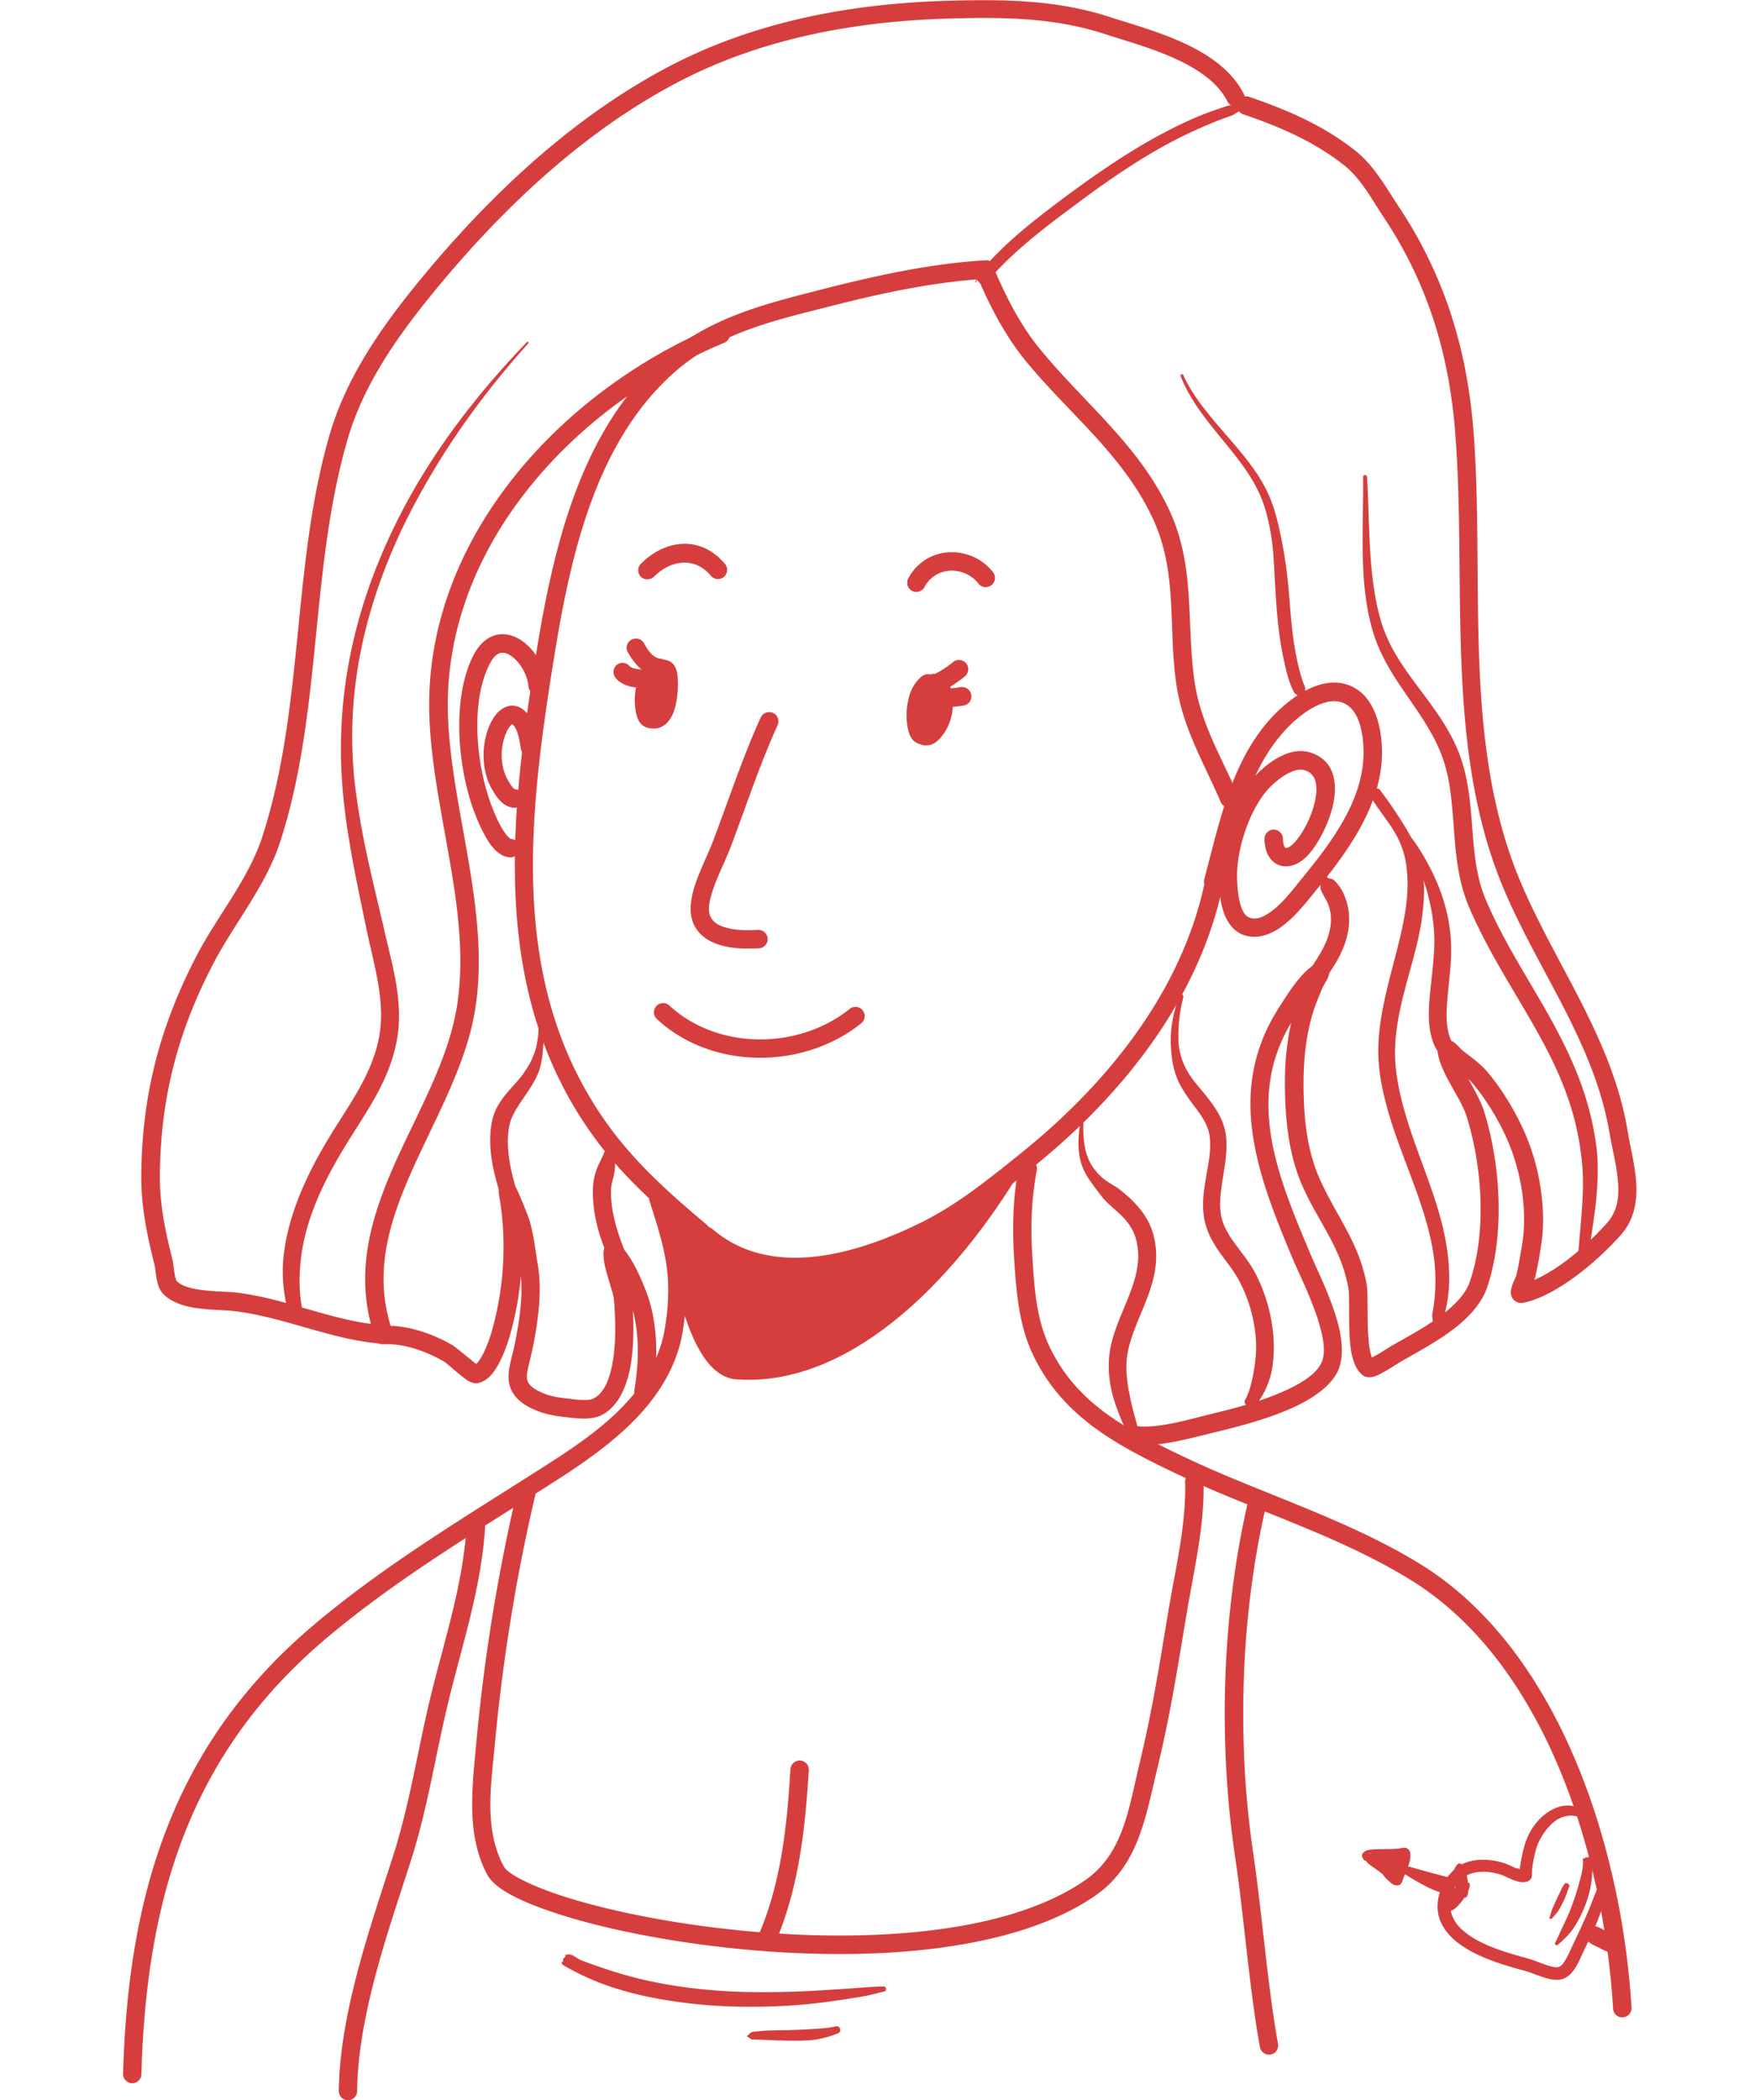 <svg xmlns="http://www.w3.org/2000/svg" width="197" height="235" fill="none" viewBox="0 0 155 215"><g fill="#D63E3E" fill-rule="evenodd" clip-rule="evenodd"><path d="M55.281 121.862s1.066 18.857 7.462 19.343c11.24.855 22.045-9.437 29.378-21.723 0 0-11.839 7.325-14.617 8.884-2.777 1.542-15.02 3.905-22.223-6.504z"></path><path d="M88.326 26.647c-5.422.305-11.035 1.52-16.29 2.855-6.314 1.619-12.182 2.969-17.158 7.497-8.27 7.564-10.95 19.666-12.643 30.258-2.72 16.935-4.661 34.725 6.142 49.371 2.88 3.908 6.536 7.119 10.223 10.248a.942.942 0 0 0 1.322-.112.962.962 0 0 0-.11-1.338c-3.587-3.019-7.128-6.136-9.925-9.932-10.487-14.217-8.437-31.509-5.803-47.94 1.637-10.188 4.099-21.881 12.052-29.162 4.722-4.313 10.335-5.527 16.344-7.058 5.142-1.317 10.626-2.496 15.936-2.798a.934.934 0 0 0 .883-1.007.912.912 0 0 0-.973-.882z"></path><path d="M59.096 127.271c6.682 5.709 16.19 3.126 23.385-.388 3.868-1.9 7.25-4.63 10.585-7.31 9.528-7.64 17.737-18.013 19.813-30.359a.954.954 0 0 0-.767-1.097.95.95 0 0 0-1.082.769c-2.005 11.891-9.964 21.838-19.127 29.196-3.24 2.597-6.494 5.258-10.235 7.092-3.34 1.645-7.219 3.11-11.023 3.49-3.676.361-7.309-.281-10.288-2.829a.929.929 0 0 0-1.322.112.887.887 0 0 0 .06 1.324z"></path><path d="M91.706 119.467c-.58 3.036-.675 6.124-.48 9.206.22 3.437.458 6.922 1.964 10.07 3.01 6.248 8.388 9.112 14.38 11.993 7.967 3.821 16.665 6.331 24.214 10.97 13.705 8.404 19.813 27.863 20.79 43.935a.931.931 0 0 0 1.005.882.944.944 0 0 0 .883-1.007c-1.022-16.637-7.499-36.733-21.695-45.433-7.614-4.669-16.362-7.211-24.394-11.063-5.6-2.68-10.68-5.276-13.489-11.108-1.404-2.924-1.587-6.168-1.786-9.363-.192-2.905-.094-5.848.458-8.721a.944.944 0 0 0-.751-1.114.931.931 0 0 0-1.099.753z"></path><path d="M40.388 152.408a189.779 189.779 0 0 0-4.221 25.921c-.404 4.453-1.104 9.463 1.118 13.596.303.574.98 1.205 1.994 1.811 1.997 1.181 5.48 2.425 9.866 3.485 8.607 2.076 20.722 3.472 31.574 2.507 7.336-.657 14.084-2.383 18.844-5.678 4.456-3.078 5.154-8.168 6.386-13.222 1.334-5.542 2.041-10.212 2.986-15.825.729-4.348 1.826-8.914 1.697-13.371a.95.95 0 0 0-.973-.915.953.953 0 0 0-.915.975c.125 4.328-.958 8.765-1.674 12.999-.93 5.564-1.637 10.202-2.956 15.695-.579 2.373-.996 4.774-1.805 6.926-.764 2.021-1.856 3.825-3.814 5.179-4.52 3.128-10.948 4.733-17.93 5.35-10.626.944-22.514-.425-30.96-2.457-3.572-.853-6.517-1.834-8.493-2.806-1.11-.539-1.88-1.038-2.15-1.533-2.053-3.798-1.28-8.421-.9-12.518.785-8.486 2.21-17.342 4.178-25.645a.97.97 0 0 0-.703-1.147.903.903 0 0 0-1.149.673zm-5.226 3.898c-.387 6.037-2.316 11.722-3.725 17.557-1.275 5.298-2.094 10.764-3.743 15.958-2.407 7.522-5.515 16.241-5.617 24.227-.005.517.409.96.926.964a.94.94 0 0 0 .95-.927c.105-7.808 3.17-16.316 5.531-23.676 1.68-5.243 2.498-10.757 3.789-16.088 1.439-5.949 3.382-11.731 3.782-17.882a.948.948 0 1 0-1.894-.133zm80.051-2.68c-2.723 11.651-3.101 24.815-1.325 36.619.85 5.669 1.477 13.702 2.52 19.318a.947.947 0 0 0 1.099.766.94.94 0 0 0 .753-1.1c-1.027-5.6-1.669-13.601-2.503-19.254-1.737-11.563-1.37-24.484 1.293-35.891a.97.97 0 0 0-.704-1.147c-.504-.15-1.015.169-1.133.689zm-2.964-62.668a.934.934 0 0 1-.868.198.953.953 0 0 1-.671-1.164c1.615-6.017 2.89-12.77 7.608-17.26 1.06-1.01 2.619-2.178 4.224-2.636 1.221-.352 2.482-.316 3.627.368 2.062 1.196 2.673 4.058 2.736 6.206.154 5.62-3.552 10.587-6.952 14.723-.803.988-2.045 2.585-3.446 3.555-1.13.786-2.365 1.17-3.585.828-1.007-.284-1.687-1.06-2.096-2.052-.357-.848-.509-1.879-.577-2.766zm3.693-11.544c.11-.116.205-.231.316-.33.664-.646 1.633-1.413 2.674-1.841.817-.342 1.671-.46 2.467-.252 2.064.55 2.794 2.197 2.675 4.155-.141 2.476-1.756 5.487-2.991 6.647-.982.912-2.029 1.066-2.795.745-.75-.322-1.398-1.163-1.414-2.65a.953.953 0 0 1 .932-.959.949.949 0 0 1 .957.931c.006.259.043.484.096.677.051.112.085.224.167.254.081.03.177-.004.274-.038.16-.069.319-.186.477-.335.998-.928 2.286-3.366 2.404-5.373.059-1.02-.203-1.934-1.276-2.216-.406-.104-.84.003-1.256.175-.817.342-1.563.958-2.085 1.455-2.168 2.103-3.607 6.548-3.494 9.52.031.693.069 1.694.33 2.577.176.626.431 1.234 1.033 1.414.683.194 1.354-.113 1.991-.564 1.258-.87 2.341-2.317 3.065-3.207 3.117-3.806 6.655-8.3 6.527-13.469-.018-.84-.137-1.839-.431-2.737-.259-.77-.679-1.487-1.366-1.891-.883-.513-1.865-.344-2.778.05-1.088.461-2.089 1.26-2.817 1.956-1.599 1.54-2.771 3.346-3.682 5.306z"></path><path d="M87.501 28.414c1.31 3.056 2.879 6.073 5.019 8.657 4.446 5.374 9.868 9.513 12.9 15.971 2.558 5.483 1.609 10.903 2.38 16.686.619 4.672 2.796 8.209 4.599 12.384.204.48.758.71 1.238.488a.94.94 0 0 0 .49-1.24c-1.718-4-3.86-7.391-4.458-11.886-.791-5.977.105-11.573-2.538-17.232-3.083-6.618-8.605-10.884-13.15-16.385-2.025-2.44-3.492-5.299-4.735-8.195a.925.925 0 0 0-1.238-.488.936.936 0 0 0-.507 1.24zM65.282 73.455c-1.85 4.068-3.275 8.432-4.865 12.606-.688 1.826-1.931 4.086-2.229 6.016-.2 1.2-.047 2.296.601 3.153.6.826 1.68 1.496 3.513 1.776.94.14 1.844.102 2.78.08a.954.954 0 0 0 .917-.975.95.95 0 0 0-.973-.914c-.84.02-1.615.07-2.441-.056-1.119-.168-1.837-.474-2.235-.966-.58-.713-.377-1.736-.045-2.81.484-1.547 1.353-3.216 1.888-4.618 1.575-4.142 2.984-8.474 4.82-12.508a.942.942 0 0 0-.464-1.25.959.959 0 0 0-1.267.466zM55.201 67.55c.258-.023.502.02.747.144.31.154.542.44.68.84.155.433.168 1.047.175 1.354.016.743-.08 2.312-.574 3.326-.495 1.013-1.323 1.599-2.541 1.288a1.43 1.43 0 0 1-.888-.707c-.235-.414-.33-1.042-.37-1.38-.115-.887-.015-2.23.48-3.244.402-.85 1.067-1.463 2-1.63.097-.003.194-.005.291.009zm27.43 1.492a1.66 1.66 0 0 1 1.134.118c.702.34 1.011 1.189 1.123 1.88.223 1.37-.02 2.78-.787 3.962-.204.296-.486.674-.836.941-.35.267-.766.406-1.171.367a1.207 1.207 0 0 1-.537-.149l-.065-.015c-.357-.104-.686-.371-.89-.787-.235-.463-.315-1.172-.354-1.478a6.708 6.708 0 0 1 .146-2.185c.189-.99.654-1.906 1.465-2.507a1.01 1.01 0 0 1 .772-.147zM54.354 59.036c1.708-1.704 4.155-2.085 5.83-.088a.946.946 0 0 0 1.327.114.947.947 0 0 0 .117-1.327c-2.455-2.932-6.082-2.556-8.612-.024a.961.961 0 0 0-.003 1.34c.38.347.977.35 1.34-.015zm27.696 1.066c1.18-2.193 4.12-2.165 5.533-.356a.95.95 0 0 0 1.329.162.95.95 0 0 0 .165-1.329c-2.227-2.84-6.83-2.812-8.678.624a.95.95 0 0 0 .383 1.284c.441.248 1.02.073 1.268-.385z"></path><path d="M51.68 66.792c.703 1.195 1.666 2.368 3.156 2.527a.959.959 0 0 0 1.048-.832c.053-.518-.312-.995-.83-1.047-.875-.093-1.33-.922-1.732-1.608a.946.946 0 0 0-1.3-.325c-.462.253-.595.838-.343 1.285z"></path><path d="M50.427 69.407c.316.38.741.629 1.23.795.536.181 1.167.215 1.669.252.517.036.961-.362.998-.896a.931.931 0 0 0-.894-.997c-.324-.025-.695-.033-1.036-.122-.195-.043-.407-.103-.539-.245a.946.946 0 0 0-1.327-.115.96.96 0 0 0-.1 1.328zm33.085 1.504c.96-.426 1.9-1.014 2.71-1.695a.948.948 0 0 0-1.21-1.458 10.004 10.004 0 0 1-2.264 1.41.944.944 0 0 0-.474 1.255.938.938 0 0 0 1.238.488z"></path><path d="M83.705 72.345c.778.095 1.583-.004 2.356-.12a.938.938 0 0 0 .784-1.084.957.957 0 0 0-1.083-.799c-.596.095-1.224.19-1.84.108a.927.927 0 0 0-1.048.816.977.977 0 0 0 .831 1.08zM54.66 104.33c5.62 5.216 14.99 5.19 20.913.43a.935.935 0 0 0 .15-1.328.934.934 0 0 0-1.329-.147c-5.224 4.194-13.495 4.243-18.456-.342a.945.945 0 0 0-1.34.048.946.946 0 0 0 .061 1.339zM43.4 70.088c-.129-1.468-.94-3.065-2.027-4.057-.824-.757-1.803-1.17-2.738-1.1-1 .088-2.054.695-2.843 2.297-2.151 4.366-1.533 11.316.115 15.77.258.705.993 2.579 1.873 3.673.548.682 1.203 1.07 1.817 1.105.518.036.962-.378.999-.896a.942.942 0 0 0-.894-.997c-.08.002-.131-.078-.197-.141-.198-.173-.364-.396-.548-.666-.618-.955-1.098-2.22-1.287-2.733-1.493-4.022-2.146-10.309-.195-14.265.387-.785.797-1.215 1.298-1.243.451-.043.91.237 1.305.6.759.693 1.332 1.795 1.419 2.827a.951.951 0 0 0 1.02.865c.532-.061.926-.523.883-1.04z"></path><path d="M39.82 74.132a.971.971 0 0 0-.19.182 3.39 3.39 0 0 0-.375.623c-.663 1.454-.685 3.41.088 4.83.118.223.287.526.502.78.083.11.167.238.296.251.519.053.9.512.863 1.03a.945.945 0 0 1-1.015.864c-.502-.036-.96-.284-1.34-.663-.396-.395-.715-.937-.933-1.32-1.06-1.914-1.053-4.58-.158-6.54.756-1.667 1.83-2.063 2.642-1.889.762.16 1.587.949 2.005 2.329.174.561.267 1.141.36 1.72a.959.959 0 0 1-.784 1.086.942.942 0 0 1-1.068-.8c-.075-.483-.15-.982-.29-1.447a3.124 3.124 0 0 0-.373-.832c-.099-.094-.197-.173-.23-.204z"></path><path d="M60.8 33.336c-15.903 6.595-30.02 21.826-29.45 39.88.155 4.958 1.267 10.07 2.137 15.189.851 4.957 1.459 9.904.674 14.706-.914 5.533-4.001 10.728-6.359 16.035-2.48 5.602-4.166 11.313-2.092 17.551a.95.95 0 0 0 1.192.602.954.954 0 0 0 .605-1.193c-1.918-5.757-.27-10.999 2.025-16.176 2.419-5.454 5.567-10.829 6.494-16.507.83-4.997.2-10.17-.671-15.337-.852-5.022-1.947-10.054-2.1-14.915-.535-17.279 13.08-31.771 28.293-38.076a.95.95 0 0 0 .507-1.24.986.986 0 0 0-1.256-.52z"></path><path d="M36.136 139.637c.031-.033.079-.067.11-.1.142-.165.284-.362.408-.575.561-.95.954-2.204 1.104-2.724 1.276-4.506 1.543-9.377.716-13.963-.148-.869.526-1.111.654-1.146a.878.878 0 0 1 1.008.299c.083.112.474.975.61 1.311.221.512.427 1.04.631 1.553.633 1.617.787 3.488 1.082 5.194.445 2.656.054 5.493-.438 8.106-.175.909-.4 1.69-.546 2.388-.117.585-.22 1.072-.016 1.503.203.448.711.792 1.592 1.159.7.29 1.512.433 2.273.512.518.052 1.264.18 1.974.164.34-.008.662-.032.901-.167 1.022-.557 1.513-1.797 1.822-3.178.53-2.42.369-5.357.22-7.018-.062-.612-.679-2.246-.931-3.452-.162-.756-.16-1.402-.038-1.761a.977.977 0 0 1 .536-.594.906.906 0 0 1 .71-.017c.13.046.31.138.46.329.083.095.267.398.284.429.249.302.482.619.683.954.636 1.019 1.13 2.155 1.573 3.276 1.266 3.234 1.285 7.096.696 10.487a.945.945 0 0 1-1.098.769.942.942 0 0 1-.767-1.097c.444-2.612.543-5.523-.16-8.124.104 1.807.107 4.182-.35 6.245-.441 1.982-1.326 3.651-2.763 4.428-.463.253-1.09.381-1.753.397-.79.018-1.65-.107-2.233-.174-.94-.107-1.913-.294-2.777-.646-1.255-.52-1.963-1.117-2.364-1.738-.418-.653-.546-1.361-.467-2.17.078-.907.443-1.966.69-3.265.406-2.126.76-4.413.55-6.606a32.238 32.238 0 0 1-1.127 6.103c-.195.715-.832 2.621-1.665 3.723-.517.707-1.155 1.11-1.752 1.156-.177.021-.55-.051-.976-.332-.705-.469-2.008-1.682-2.368-1.9-1.848-1.055-4.063-1.86-6.226-1.761a.949.949 0 0 1-.988-.897.953.953 0 0 1 .9-.991c2.517-.124 5.105.769 7.248 2.011.295.203 1.825 1.444 2.368 1.9z"></path><path d="M53.908 122.98c1.594 4.973 2.411 7.668 1.572 12.94-1.068 6.651-6.989 10.781-12.264 14.137-8.143 5.217-16.279 10.03-23.705 16.296-14.486 12.234-19 27.66-19.525 45.933a.952.952 0 0 0 .91.981c.517.02.96-.395.965-.928.506-17.707 4.819-32.676 18.845-44.543 7.362-6.217 15.434-10.98 23.498-16.146 5.705-3.641 11.955-8.248 13.108-15.434.897-5.628.059-8.501-1.64-13.827a.954.954 0 0 0-1.192-.618.968.968 0 0 0-.572 1.209zm12.806 76.045c2.463-5.633 3.123-11.725 3.493-17.794a.93.93 0 0 0-.878-.998.943.943 0 0 0-.999.88c-.358 5.843-.958 11.723-3.33 17.144a.948.948 0 0 0 .48 1.249.916.916 0 0 0 1.234-.481zM114.743 9.593c-.978-1.916-2.722-3.378-4.766-4.494-2.862-1.58-6.339-2.517-8.91-3.346C95.665-.01 90.3-.079 84.664.07 74.637.338 64.66 2.172 55.73 6.89c-9.903 5.242-18.373 13.278-25.425 21.88-3.825 4.662-7.43 9.805-9.145 15.663-3.912 13.359-2.596 27.855-6.897 41.175-1.438 4.445-4.622 8.14-6.762 12.262-3.8 7.313-5.618 14.417-5.65 22.611-.015 3.071.597 5.981 1.34 8.937.105.402.136 1.08.262 1.659.126.611.363 1.122.693 1.438.727.71 1.786 1.121 2.97 1.336 1.492.272 3.171.233 4.354.383 5.087.624 10 2.981 15.081 3.33a.958.958 0 0 0 1.015-.88.954.954 0 0 0-.878-1.014c-5.048-.35-9.93-2.708-14.984-3.333-1.15-.134-2.781-.096-4.241-.369-.779-.143-1.51-.352-1.99-.826a.562.562 0 0 1-.068-.176 3.068 3.068 0 0 1-.141-.578c-.093-.547-.138-1.112-.226-1.465-.707-2.796-1.3-5.561-1.282-8.47.04-7.887 1.782-14.715 5.443-21.75 2.187-4.204 5.417-7.997 6.886-12.556 4.316-13.336 3-27.85 6.911-41.224 1.64-5.614 5.12-10.527 8.788-15.009 6.894-8.42 15.158-16.29 24.854-21.413 8.673-4.583 18.378-6.346 28.114-6.607 5.41-.143 10.564-.103 15.755 1.585 2.473.815 5.82 1.69 8.583 3.209 1.701.93 3.18 2.106 3.99 3.703a.942.942 0 0 0 1.269.407c.449-.172.647-.742.394-1.205z"></path><path d="M144.509 131.023c2.737-1.163 5.701-3.867 7.452-5.831 1.041-1.172 1.22-2.582 1.124-4.034-.101-1.679-.575-3.429-.852-5.022-1.542-9.289-7.225-16.573-10.818-25.038-6.197-14.576-3.783-31.488-5.023-46.957-.641-7.984-2.833-15.173-7.292-21.872-1.235-1.845-2.299-3.937-4.074-5.35-3.091-2.449-6.646-3.965-10.341-5.22a.951.951 0 0 1-.592-1.198.955.955 0 0 1 1.199-.594c3.891 1.331 7.642 2.94 10.897 5.53 1.924 1.522 3.136 3.773 4.472 5.778 4.627 6.985 6.938 14.462 7.602 22.769 1.219 15.275-1.247 31.994 4.865 46.38 3.66 8.591 9.379 16.02 10.941 25.47.278 1.658.754 3.473.872 5.215.123 1.969-.207 3.851-1.612 5.42-2.271 2.558-6.475 6.163-9.885 6.89-.563.11-.891-.109-1.09-.346-.166-.19-.301-.494-.246-.9a3.57 3.57 0 0 1 .257-.846c.123-.294.278-.604.322-.815.236-1.024.407-2.062.579-3.101.485-2.968.023-6.4-.959-9.221-.862-2.485-2.39-5.148-4.082-7.176a6.948 6.948 0 0 0-.479-.506c.621 1.1 1.243 2.217 1.572 3.195 1.715 5.373 2.229 12.698.329 18.221-.502 1.434-1.59 2.704-2.939 3.818-1.857 1.531-4.206 2.749-5.866 3.71-.239.134-1.784 1.173-2.57 1.466-.56.223-1.015.121-1.211.012-.622-.357-1.111-1.299-1.316-2.571-.354-2.157-.101-5.395-.285-6.441-.736-4.168-3.087-6.764-4.719-10.491-1.41-3.199-1.765-6.891-1.775-10.365-.014-2.117.183-4.239.639-6.302-4.678 7.819-1.39 15.676 1.932 23.582.664 1.584 2.066 4.363 2.801 6.98.543 1.959.665 3.83.03 5.138-.711 1.455-2.397 2.69-4.461 3.644-2.816 1.31-6.304 2.136-8.313 2.635-2.508.609-5.848 1.56-8.442 1.168a.96.96 0 0 1-.799-1.08c.07-.519.563-.87 1.082-.801 2.366.348 5.416-.58 7.715-1.151 1.928-.465 5.272-1.255 7.976-2.514 1.616-.749 3.002-1.622 3.56-2.75.48-.965.256-2.35-.147-3.811-.701-2.52-2.068-5.219-2.715-6.74-3.662-8.689-7-17.337-1.402-25.953.907-1.411 2.077-3.329 3.511-4.268.414-.268.739-.195.885-.15.375.12.704.388.684.954.002.113-.042.308-.15.553-.139.294-.483.819-.59 1.097-.291.734-.615 1.468-.857 2.217-.772 2.426-1.039 5.002-1.033 7.539.005 3.2.305 6.635 1.613 9.594 1.7 3.871 4.086 6.595 4.858 10.924.165.917.01 3.474.185 5.571.046.613.123 1.176.261 1.626.035.096.053.176.087.256.16-.068.335-.169.495-.254.687-.388 1.403-.873 1.563-.958 1.596-.91 3.833-2.077 5.595-3.525 1.064-.881 1.964-1.856 2.36-2.98 1.779-5.149 1.259-11.988-.336-17.009-.364-1.155-1.233-2.46-1.907-3.737-.522-.99-.948-1.982-1.047-2.852-.059-.467.129-.73.272-.879.221-.231.509-.367.882-.295.13.029.358.104.588.277.263.204.677.695.907.867.871.659 1.757 1.3 2.454 2.124 1.841 2.187 3.486 5.074 4.433 7.766 1.086 3.11 1.587 6.88 1.044 10.157a45.044 45.044 0 0 1-.609 3.214c-.032.017-.047.082-.061.147zm-99.435 69.57c-.113.62-.355-.034-.097.536.016.034.065.034.097.051.307.184.63.368.953.536a26.623 26.623 0 0 0 3.376 1.492c2.664.955 5.49 1.508 8.382 1.86a52.7 52.7 0 0 0 6.089.369 60.743 60.743 0 0 0 6.072-.251c1.922-.185 3.796-.47 5.604-.771.243-.051.485-.084.711-.134.565-.118 1.098-.269 1.647-.403a.244.244 0 0 0 .21-.301c-.016-.135-.161-.235-.29-.218-.55.033-1.115.033-1.68.083-2.148.151-4.377.319-6.638.42-2.73.1-5.507.134-8.27-.051-3.488-.234-6.928-.771-10.19-1.726a43.85 43.85 0 0 1-2.1-.671 51.192 51.192 0 0 1-2.083-.754c-.452-.184-.872-.654-1.357-.57-.597.101.049-.033-.387.386-.033-.017-.065 0-.081.033-.016.017 0 .067.032.084zm18.88 7.912c.194.117.242.218.452.285.032.016.065 0 .113 0 .323 0 .646.016.97.033 1.323.034 2.648.117 3.972.084.5-.017 1.002-.034 1.502-.117.76-.118 1.486-.336 2.213-.621a.374.374 0 0 0 .242-.469c-.065-.201-.275-.318-.468-.251-.792.184-1.583.218-2.374.268-.937.067-1.89.1-2.827.117-.969.017-1.938.017-2.907.134-.161.017-.323 0-.468.067-.21.101-.259.218-.436.352-.033 0-.065.034-.065.067.016.034.032.067.08.051zm79.073-17.165c0-.084.016-.151.016-.184.049-.352.097-.704.178-1.056.064-.352.145-.687.242-1.023.226-.854.646-1.743 1.244-2.464.63-.771 1.437-1.357 2.277-1.625a3.169 3.169 0 0 1 1.05-.151c.727.05 1.486.352 2.099 1.089.065.084.194.151.194.268v.067c0 .252.097-.184-.113.101.016.034.016.067 0 .084a.099.099 0 0 1-.097 0c-.226.134.049.134-.081.1h-.08c-.13-.016-.194-.134-.291-.201-.63-.436-1.227-.536-1.809-.436a2.74 2.74 0 0 0-1.147.47c-.387.268-.743.637-1.049 1.039-.453.603-.824 1.291-1.002 1.995-.08.318-.161.637-.226.972a9.836 9.836 0 0 0-.145.955c-.016.067-.016.52-.032.704a.664.664 0 0 1-.356.52c-.291.151-.694.168-1.147.033-.565-.15-1.243-.536-1.582-.653a5.927 5.927 0 0 0-2.148-.319c-.679.034-1.357.218-1.841.671a6.163 6.163 0 0 0-.55.586c-.161.202-.29.419-.387.654-.727 1.727-.21 3.017.856 4.006 1.776 1.626 4.893 2.447 6.799 2.967.501.134 1.292.486 2.051.721.404.117.776.218 1.05.134.226-.067.404-.285.565-.52.34-.486.582-1.089.776-1.508.581-1.207 1.13-2.397 1.663-3.621.307-.721.565-1.458.872-2.179.033-.084.081-.151.129-.235.13-.234.259-.419.388-.653.016-.101.129-.185.226-.151.113.017.178.134.162.235.032.335.097.62.064.955-.048.721-.323 1.391-.549 2.078-.097.285-.194.57-.307.855-.436 1.107-.985 2.179-1.502 3.286-.258.553-.613 1.408-1.098 1.978-.291.352-.63.603-1.017.72-.372.118-.856.101-1.406-.033-.856-.201-1.841-.654-2.406-.805-2.067-.553-5.41-1.492-7.332-3.252-1.454-1.324-2.165-3.084-1.163-5.447a4.05 4.05 0 0 1 .549-.922c.21-.268.452-.52.694-.754.566-.52 1.292-.822 2.084-.939 1.082-.168 2.261.017 3.182.335.242.084.678.319 1.114.486.113-.017.226.034.339.067z"></path><path d="M136.001 192.346c.727-2.917 1.519-1.173 1.712.369.259.05.227.402.033.838-.033.453-.146.771-.388.704-.856 1.291-2.342 2.497-1.696-.453.307-.234.566-.419.808-.586a7.86 7.86 0 0 1-.469-.872zm-.339 1.475l-.016.017c-.032.017-.064 0-.097 0-.145 0-.29-.017-.42-.05a6.758 6.758 0 0 1-.613-.185c-.598-.218-1.147-.503-1.696-.804-.792-.436-1.535-.922-2.342-1.408a.315.315 0 0 1-.162-.403.316.316 0 0 1 .388-.167c1.018.285 1.97.553 2.939.821.437.117.889.235 1.325.352.177.05.371.084.549.151.145.05.291.117.452.184.016 0 .032 0 .032.017l.017.017-.017.05c-.048.201-.113.419-.145.62 0 0 .049.034.049.084-.017.034-.081.034-.081.05a4.36 4.36 0 0 0-.146.621l-.016.033z"></path><path d="M129.768 189.497a.221.221 0 0 1 .194-.118c.048-.033.064-.05.113-.067.145-.05.29-.033.452-.05.388.017.597.067.711.117.048.017.08.05.113.067.016-.017.064-.033.08-.017.033.017.033.067.017.084l-.017.034c.065.117.065.301-.064.469 0 .05.016.084 0 .134 0 .05-.016.101-.033.134-.113.336-.258.654-.355.989-.032.118-.064.503-.145.738a.91.91 0 0 1-.259.385c-.161.134-.42.218-.759.051-.387-.185-1.163-1.04-1.308-1.191-.097-.117-.388-.335-.565-.553-.162-.184-.275-.352-.307-.503-.016-.067-.113-.536.339-.62.016 0 .065-.016.129-.016.21-.017.759-.051.824-.051.065.034.468 0 .84-.016zm-1.211.469v-.05c-.033.016-.017.033 0 .05z"></path><path d="M127.2 190.452c-.065.101-.21-.151-.259-.218a.43.43 0 0 1-.081-.268c0-.101.033-.201.13-.302a.948.948 0 0 1 .436-.251c.242-.067.565-.084.743-.101l2.228-.033c.13 0 .485-.101.711-.118a.602.602 0 0 1 .371.067.536.536 0 0 1 .275.319c.081.218.065.587.048.721a4.285 4.285 0 0 1-.21.787c-.129.352-.29.704-.436 1.056-.032.084-.161.487-.242.637a.495.495 0 0 1-.307.252c-.161.05-.323.017-.484-.05-.194-.084-.388-.269-.517-.386a3.993 3.993 0 0 1-.614-.67c-.484-.436-1.05-.738-1.55-1.174l-.242-.268zm3.1 1.743c-.096.034-.193.067-.113.118.049.016.097-.034.113-.118zm.711-2.095c-.194.034-.468 0-.549 0l-2.245.101-.113.016.291.302c.016-.017.032-.05.048-.067.113-.084.275-.067.355.034.259.234.517.469.76.737.209.235.403.503.646.704.032.034.096.05.161.084.016-.117.032-.218.048-.235.146-.335.307-.67.437-1.005.08-.202.145-.42.177-.637-.016-.017-.016-.034-.016-.034zm-3.295-.302c-.016-.084-.064-.167-.097-.1-.048.033.033.067.097.1zm22.386.285l.08.034c.016 0 .016.017.016.033.13.235.162.52.21.788.097.671-.016 1.358-.096 1.995-.097.469-.194.938-.34 1.391-.21.687-.5 1.358-.823 1.995-.275.536-.582 1.056-.953 1.508-.388.47-.808.855-1.276 1.257-.065.067-.162.084-.242.017-.065-.067-.081-.167-.033-.235.275-.502.485-1.022.727-1.542.242-.502.485-1.005.695-1.508.258-.604.468-1.241.678-1.861.129-.419.274-.838.371-1.274.097-.352.21-.72.275-1.106.065-.352.113-.704.097-1.056 0-.067-.049-.134-.016-.184l.048-.084c.178-.369-.258.201.226-.05-.016-.034.016-.067.049-.084.032-.017.064.017.08.05.582-.101-.177-.268.227-.084zm-2.246 2.732c-.194-.016-.016-.083-.194-.016-.016 0-.032.016-.032.033-.226.285-.371.604-.517.922-.242.486-.452.972-.678 1.458-.049.101-.081.202-.129.302-.081.252-.129.486-.226.738-.033.067-.017.151.048.184a.15.15 0 0 0 .194-.05c.226-.252.436-.47.614-.738.258-.385.468-.821.662-1.24.194-.419.339-.872.484-1.308a.128.128 0 0 0 .033-.067c-.049-.201-.017-.016-.146-.15.016-.034 0-.067-.032-.084-.032-.034-.081-.017-.081.016zm2.406 4.442l.097-.067c.032-.033.032-.033.081-.033.193-.017.355.05.533.1.323.118.613.302.904.453.307.151.646.251.904.469a.719.719 0 0 1 .21.285c.097.235.017.151.049.402.178.084.274.285.194.47a.35.35 0 0 1-.469.184c-.21.151-.097.151-.339.235a.691.691 0 0 1-.371.033c-.356-.05-.679-.285-1.002-.436-.323-.167-.678-.301-.952-.536-.162-.134-.307-.235-.388-.419-.016-.05-.016-.033-.016-.084l.016-.117c.145-1.19-.339.888.21-.419-.032-.017-.032-.05-.016-.084.016-.033.064-.033.08-.017.178-.251.243-.368.275-.419zM40.341 128.399c-.129.084.517.386-.08-.067-.017 0-.017-.017-.017-.033-.064-.268-.08-.537-.129-.788-.177-1.073-.517-2.095-.84-3.135-.516-1.626-1.066-3.235-1.405-4.911-.274-1.374-.387-2.799-.177-4.274a5.74 5.74 0 0 1 .743-2.112c.323-.553.726-1.039 1.146-1.525.566-.637 1.163-1.241 1.615-1.978.566-.822.953-1.693 1.147-2.615.307-1.442.226-2.967.016-4.476-.016-.05.016-.1.065-.1a.071.071 0 0 1 .097.067c.323 1.257.533 2.548.533 3.805 0 .402-.033.788-.065 1.173-.065.754-.161 1.492-.42 2.229-.064.185-.145.352-.226.537-.63 1.358-1.647 2.481-2.326 3.771-.226.453-.436.922-.516 1.475-.323 2.079.113 4.023.63 5.934.258.972.549 1.928.759 2.9.096.436.161.871.226 1.307.113.822.21 1.66.129 2.498 0 .067.016.151-.032.201-.404.419-.049.201-.097.101-.017-.034-.113-.068-.34-.017 0 .033-.032.067-.064.067s-.065-.034-.065-.067c-.161-.017-.258 0-.307.033zm12.001 2.531c0-.033.016-.117.048-.301 0-.017-.016-.034-.016-.051-.097-.234-.178-.469-.29-.72-.178-.419-.324-.838-.501-1.274a26.372 26.372 0 0 1-.727-1.878c-.55-1.558-.92-3.184-.904-4.81 0-.604.21-1.157.323-1.727.064-.301.096-.586.096-.888.033-.721-.016-1.391-.29-2.129-.017-.168-.178-.285-.356-.268-.177.017-.29.184-.274.352-.08.67-.388 1.173-.646 1.743a6.63 6.63 0 0 0-.34.771 6.59 6.59 0 0 0-.37 2.112c-.017 2.062.451 4.124 1.243 6.035.177.452.371.905.614 1.324.355.637.775 1.24 1.21 1.81.05.067.081.168.162.184.662.202-.113.034.55-.15.015.033.064.033.08.016.032-.016.032-.05.016-.084.436-.385.356.034.372-.067zm51.197 15.891c.5-.369.129.217.436-.319.016-.017 0-.033 0-.05-.016-.151-.081-.302-.113-.436-.307-1.106-.614-2.229-.824-3.352a14.548 14.548 0 0 1-.291-2.179 8.364 8.364 0 0 1 .226-2.515c.614-2.497 2.019-4.794 2.568-7.291.259-1.174.34-2.38.097-3.654a6.886 6.886 0 0 0-1.356-3.051c-.663-.872-1.47-1.609-2.342-2.28-.097-.067-.178-.134-.275-.184-.468-.302-.937-.553-1.373-.922a6.093 6.093 0 0 1-1.05-1.19 5.388 5.388 0 0 1-.71-1.726c-.21-.989-.242-2.029-.194-2.984.016-.067-.048-.151-.129-.151a.122.122 0 0 0-.145.117c-.178.973-.291 2.062-.21 3.118a5.91 5.91 0 0 0 .565 2.112c.275.57.63 1.056.985 1.542.372.503.711.972 1.115 1.425.08.084.145.168.242.251.694.671 1.47 1.241 2.067 2.012.468.603.84 1.324 1.001 2.246.194 1.022.113 1.978-.08 2.917-.549 2.48-1.955 4.76-2.552 7.241-.404 1.709-.339 3.402.064 5.045.34 1.391.921 2.732 1.502 4.056.033.084.033.202.114.252.484.302 0 0 .565 0 .016.033.048.05.081.033.016 0 .032-.05.016-.083zm11.66-2.783c.356.017.275.134.598 0 .081-.033.113-.117.162-.184.71-.838 1.195-1.844 1.502-2.9.21-.687.29-1.425.339-2.146.194-2.983-.614-6.135-1.938-8.599-.663-1.223-1.583-2.246-2.358-3.385a8.501 8.501 0 0 1-.759-1.358c-.356-.838-.436-1.66-.404-2.498.081-2.313.92-4.643.549-6.973a6.314 6.314 0 0 0-.775-2.078c-.469-.805-1.066-1.559-1.664-2.28-.371-.452-.759-.888-1.066-1.341a7.184 7.184 0 0 1-1.259-3.05c-.097-.671-.081-1.375-.049-2.062.065-1.056.226-2.095.485-3.101.032-.117-.033-.235-.146-.285a.222.222 0 0 0-.274.151c-.501 1.408-.856 2.933-.872 4.442 0 .301.016.62.032.922.064 1.274.307 2.514.888 3.67.291.537.63 1.073 1.018 1.61.5.704 1.066 1.374 1.485 2.128.275.486.469.989.55 1.526.161 1.056.016 2.095-.162 3.151-.194 1.173-.436 2.33-.484 3.503-.049 1.09.064 2.179.516 3.252.243.603.566 1.14.905 1.676.727 1.09 1.615 2.079 2.245 3.252a15.057 15.057 0 0 1 1.744 6.336c.048.989-.065 1.961-.226 2.917-.162.972-.372 1.911-.791 2.799-.049.1-.146.184-.146.302-.016.368.113.234.226.57-.016.033-.016.067.016.083.049-.016.097-.016.113-.05zm3.409-39.055c.21-.067.275 0 .468-.118.469-.318.743-.888 1.179-1.34.275-.285.55-.587.824-.889.291-.302.565-.62.856-.955.275-.319.549-.671.808-1.006a20.863 20.863 0 0 0 1.485-2.196c1.115-1.927 1.68-3.99 1.066-6.135-.21-.687-.468-1.274-.888-1.776-.145-.185-.291-.386-.501-.52-.21-.117-.306-.084-.549-.168a.446.446 0 1 0-.726.52c0 .251-.049.335-.017.587 0 .033.017.067.033.117.08.201.193.385.29.587.21.368.436.737.566 1.19.355 1.223.145 2.397-.323 3.537-.42.988-1.034 1.944-1.696 2.882-.452.638-.921 1.274-1.357 1.911-.355.52-.662 1.023-.953 1.542-.323.57-.646 1.107-.807 1.66-.016.033-.016.05-.016.084.016.234.064.234.129.436-.016.033 0 .067.032.083.049.017.081 0 .097-.033zm-100.78 29.786c.339-.369.404-.101.549-.57 0-.017 0-.034-.016-.05-.033-.151-.065-.285-.081-.436-.242-1.341-.259-2.665-.162-3.973.097-1.341.323-2.648.695-3.956.824-2.916 2.245-5.699 3.795-8.247 1.325-2.195 2.81-4.291 3.909-6.57.759-1.576 1.34-3.235 1.599-5.062.21-1.509.145-3.017-.065-4.526-.29-2.146-.904-4.274-1.357-6.353-.71-3.05-1.453-6.017-2.05-9.034-.388-1.978-.727-3.99-.954-6.052a43.648 43.648 0 0 1-.145-7.392c.388-5.85 1.938-11.448 4.248-16.728.985-2.28 2.148-4.475 3.391-6.638 2.924-5.045 6.444-9.755 10.304-14.03.033-.033.033-.1 0-.134a.118.118 0 0 0-.145 0c-4.022 4.174-7.752 8.784-10.789 13.779a60.611 60.611 0 0 0-3.52 6.671c-2.423 5.347-4.038 11.03-4.555 16.98-.21 2.48-.258 5.012-.064 7.593.145 2.112.42 4.174.759 6.202.5 3.05 1.162 6.051 1.792 9.135.436 2.028 1.002 4.124 1.276 6.219.178 1.341.242 2.682.049 4.023-.227 1.626-.76 3.101-1.438 4.509-1.082 2.229-2.535 4.274-3.828 6.42-1.954 3.235-3.698 6.855-4.392 10.627-.162.921-.291 1.86-.291 2.816a15.575 15.575 0 0 0 .533 4.207c.032.1.032.218.08.302.017.016.017.033.033.033.404.251.258.101.727.235a.09.09 0 0 0 .08.05c.016.017.033-.017.033-.05zm116.543 1.19c.323-.352.598-.57.808-.972.08-.151.113-.319.145-.486.614-2.297.549-4.543.226-6.722-.888-6.118-4.425-11.817-5.2-18.187-.404-3.268.387-6.419 1.227-9.52.42-1.526.856-3.051 1.163-4.576.145-.67.242-1.358.323-2.045.178-1.459.21-2.9.016-4.375-.21-1.224-.646-2.297-1.179-3.32a19.395 19.395 0 0 0-.727-1.273 44.95 44.95 0 0 0-2.406-3.52.926.926 0 0 0-.113-.15c-.113-.085-.194-.068-.323-.118a.355.355 0 0 0-.501-.1c-.178.117-.226.335-.113.502-.016.15-.048.218-.016.352.016.1.081.168.129.252.872 1.441 2.019 2.698 2.746 4.19.5 1.022.807 2.129.888 3.352.21 2.13-.145 4.224-.614 6.32-.743 3.251-1.825 6.52-2.196 9.856a17.995 17.995 0 0 0 .016 4.375c.872 6.386 4.409 12.085 5.443 18.203a18.377 18.377 0 0 1 0 6.235 2.149 2.149 0 0 0-.065.47c0 .436.145.754.194 1.223-.016.034.016.067.048.084a.089.089 0 0 0 .081-.05zm-13.519-64.634c.065-.352.21-.486.194-.838-.016-.235-.146-.436-.226-.637-.776-2.347-1.082-4.81-1.292-7.292-.081-1.005-.146-2.011-.259-3.017a42.57 42.57 0 0 0-.258-2.028 42.318 42.318 0 0 0-.42-2.414c-.242-1.206-.517-2.397-.937-3.57-.371-1.04-.888-2.011-1.486-2.933-1.373-2.095-3.198-3.973-4.845-5.984-1.066-1.308-2.067-2.665-2.762-4.208-.032-.067-.113-.1-.193-.083-.081.033-.114.117-.081.2.646 1.61 1.583 3.051 2.632 4.426 1.551 2.045 3.327 3.922 4.619 6.051.533.888.986 1.81 1.309 2.8.403 1.256.662 2.547.823 3.855.162 1.307.194 2.648.275 3.972.161 2.715.339 5.448.937 8.063.242 1.072.484 2.179 1.001 3.15.032.051.048.101.097.135.242.235.404.251.694.402.016.05.065.067.113.034.065 0 .081-.05.065-.084zm28.668 58.197c.387-.134.178.168.436-.134.081-.1.032-.268.048-.402.21-1.743.517-3.47.727-5.213.242-1.978.372-3.973.178-6.001-.355-3.067-1.147-5.783-2.213-8.347-1.033-2.481-2.293-4.794-3.634-7.091-1.905-3.285-3.957-6.537-5.539-10.258a13.928 13.928 0 0 1-.824-2.732c-.485-2.347-.501-4.777-.775-7.174-.178-1.676-.485-3.353-1.082-4.945-.598-1.592-1.454-3.017-2.407-4.392-1.356-1.96-2.923-3.788-4.134-5.866a15.995 15.995 0 0 1-1.244-2.615c-.662-1.878-1.001-3.94-1.211-6.068-.307-3.185-.291-6.487-.469-9.454a.204.204 0 0 0-.21-.2c-.113 0-.193.1-.193.217.032 2.984-.146 6.286.016 9.504.113 2.213.404 4.375 1.001 6.353.307 1.022.727 1.961 1.195 2.883 1.858 3.52 4.732 6.42 6.008 10.225.501 1.492.727 3.017.872 4.559.243 2.447.291 4.945.792 7.342.21 1.039.517 2.078.937 3.084 1.615 3.788 3.682 7.124 5.652 10.459 1.308 2.23 2.568 4.459 3.602 6.839 1.033 2.397 1.841 4.962 2.212 7.845.533 3.469-.016 6.872-.242 10.325l-.048.939c0 .017-.016.05 0 .067.226.369.032.017.42.201 0 .033.016.067.064.067.033.034.049.017.065-.017z"></path><path d="M138.198 109.542c.033-.017.081 0 .097.034.097.016 0 .033-.032.117-.016.05-.049.017-.145.084-.146.1-.227.201-.517.235-.259.033-.517-.135-.582-.168a3.716 3.716 0 0 1-.775-.469c-.339-.252-.63-.554-.921-.839a6.1 6.1 0 0 1-.904-1.223c-.178-.302-.291-.637-.388-.956-.339-1.106-.371-2.296-.29-3.637.113-1.609.355-3.269.468-4.928.049-.67.081-1.34.049-2.011a18.886 18.886 0 0 0-.517-3.655 20.106 20.106 0 0 0-.711-2.38c-.501-1.39-1.179-2.698-1.922-3.956-.323-.553-.646-1.106-1.001-1.625-.049-.067-.049-.151.016-.202.065-.05.161-.05.21.017.452.453.904.922 1.324 1.442.953 1.173 1.728 2.514 2.407 3.889.484.988.904 2.028 1.211 3.084.323 1.073.533 2.179.646 3.285.065.738.081 1.475.065 2.23-.065 1.642-.323 3.318-.42 4.927-.065.922-.065 1.76.08 2.548.065.386.178.755.34 1.123.145.352.307.704.549 1.056.177.285.371.57.597.838.146.151.275.319.436.419.033.034.227.067.356.185.242.218.177.402.258.486.016.017-.016.033 0 .033.032-.033.032 0 .016.017zm-.032.034c0 .016-.016.016 0 0-.032.016-.016.016 0 .016v-.016zm-50.81-80.91c-.21-.017.065.67 0-.118-.016-.1.113-.15.161-.234.307-.436.63-.872.986-1.29a17.95 17.95 0 0 1 1.098-1.174c1.954-1.961 4.183-3.671 6.347-5.314 3.263-2.43 6.654-4.81 10.24-6.738 1.938-1.04 3.924-1.978 6.008-2.665.371-.118.726-.268 1.098-.335.177-.034.339-.034.501-.05a.413.413 0 0 1 .516.267.426.426 0 0 1-.274.52c-.129.067-.226.15-.356.218-.177.084-.371.15-.565.218-2.826 1.022-5.523 2.33-8.107 3.872-2.875 1.726-5.637 3.704-8.302 5.716-2.455 1.827-4.974 3.788-7.122 6.05-.243.252-.469.504-.695.755-.226.251-.436.536-.678.771-.016.017-.032.05-.049.05H88.1c-.049-.067-.162-.134-.323-.234-.016.033-.065.033-.097.016-.032-.016-.032-.067-.016-.083-.162-.168-.259-.218-.307-.218z"></path></g></svg>